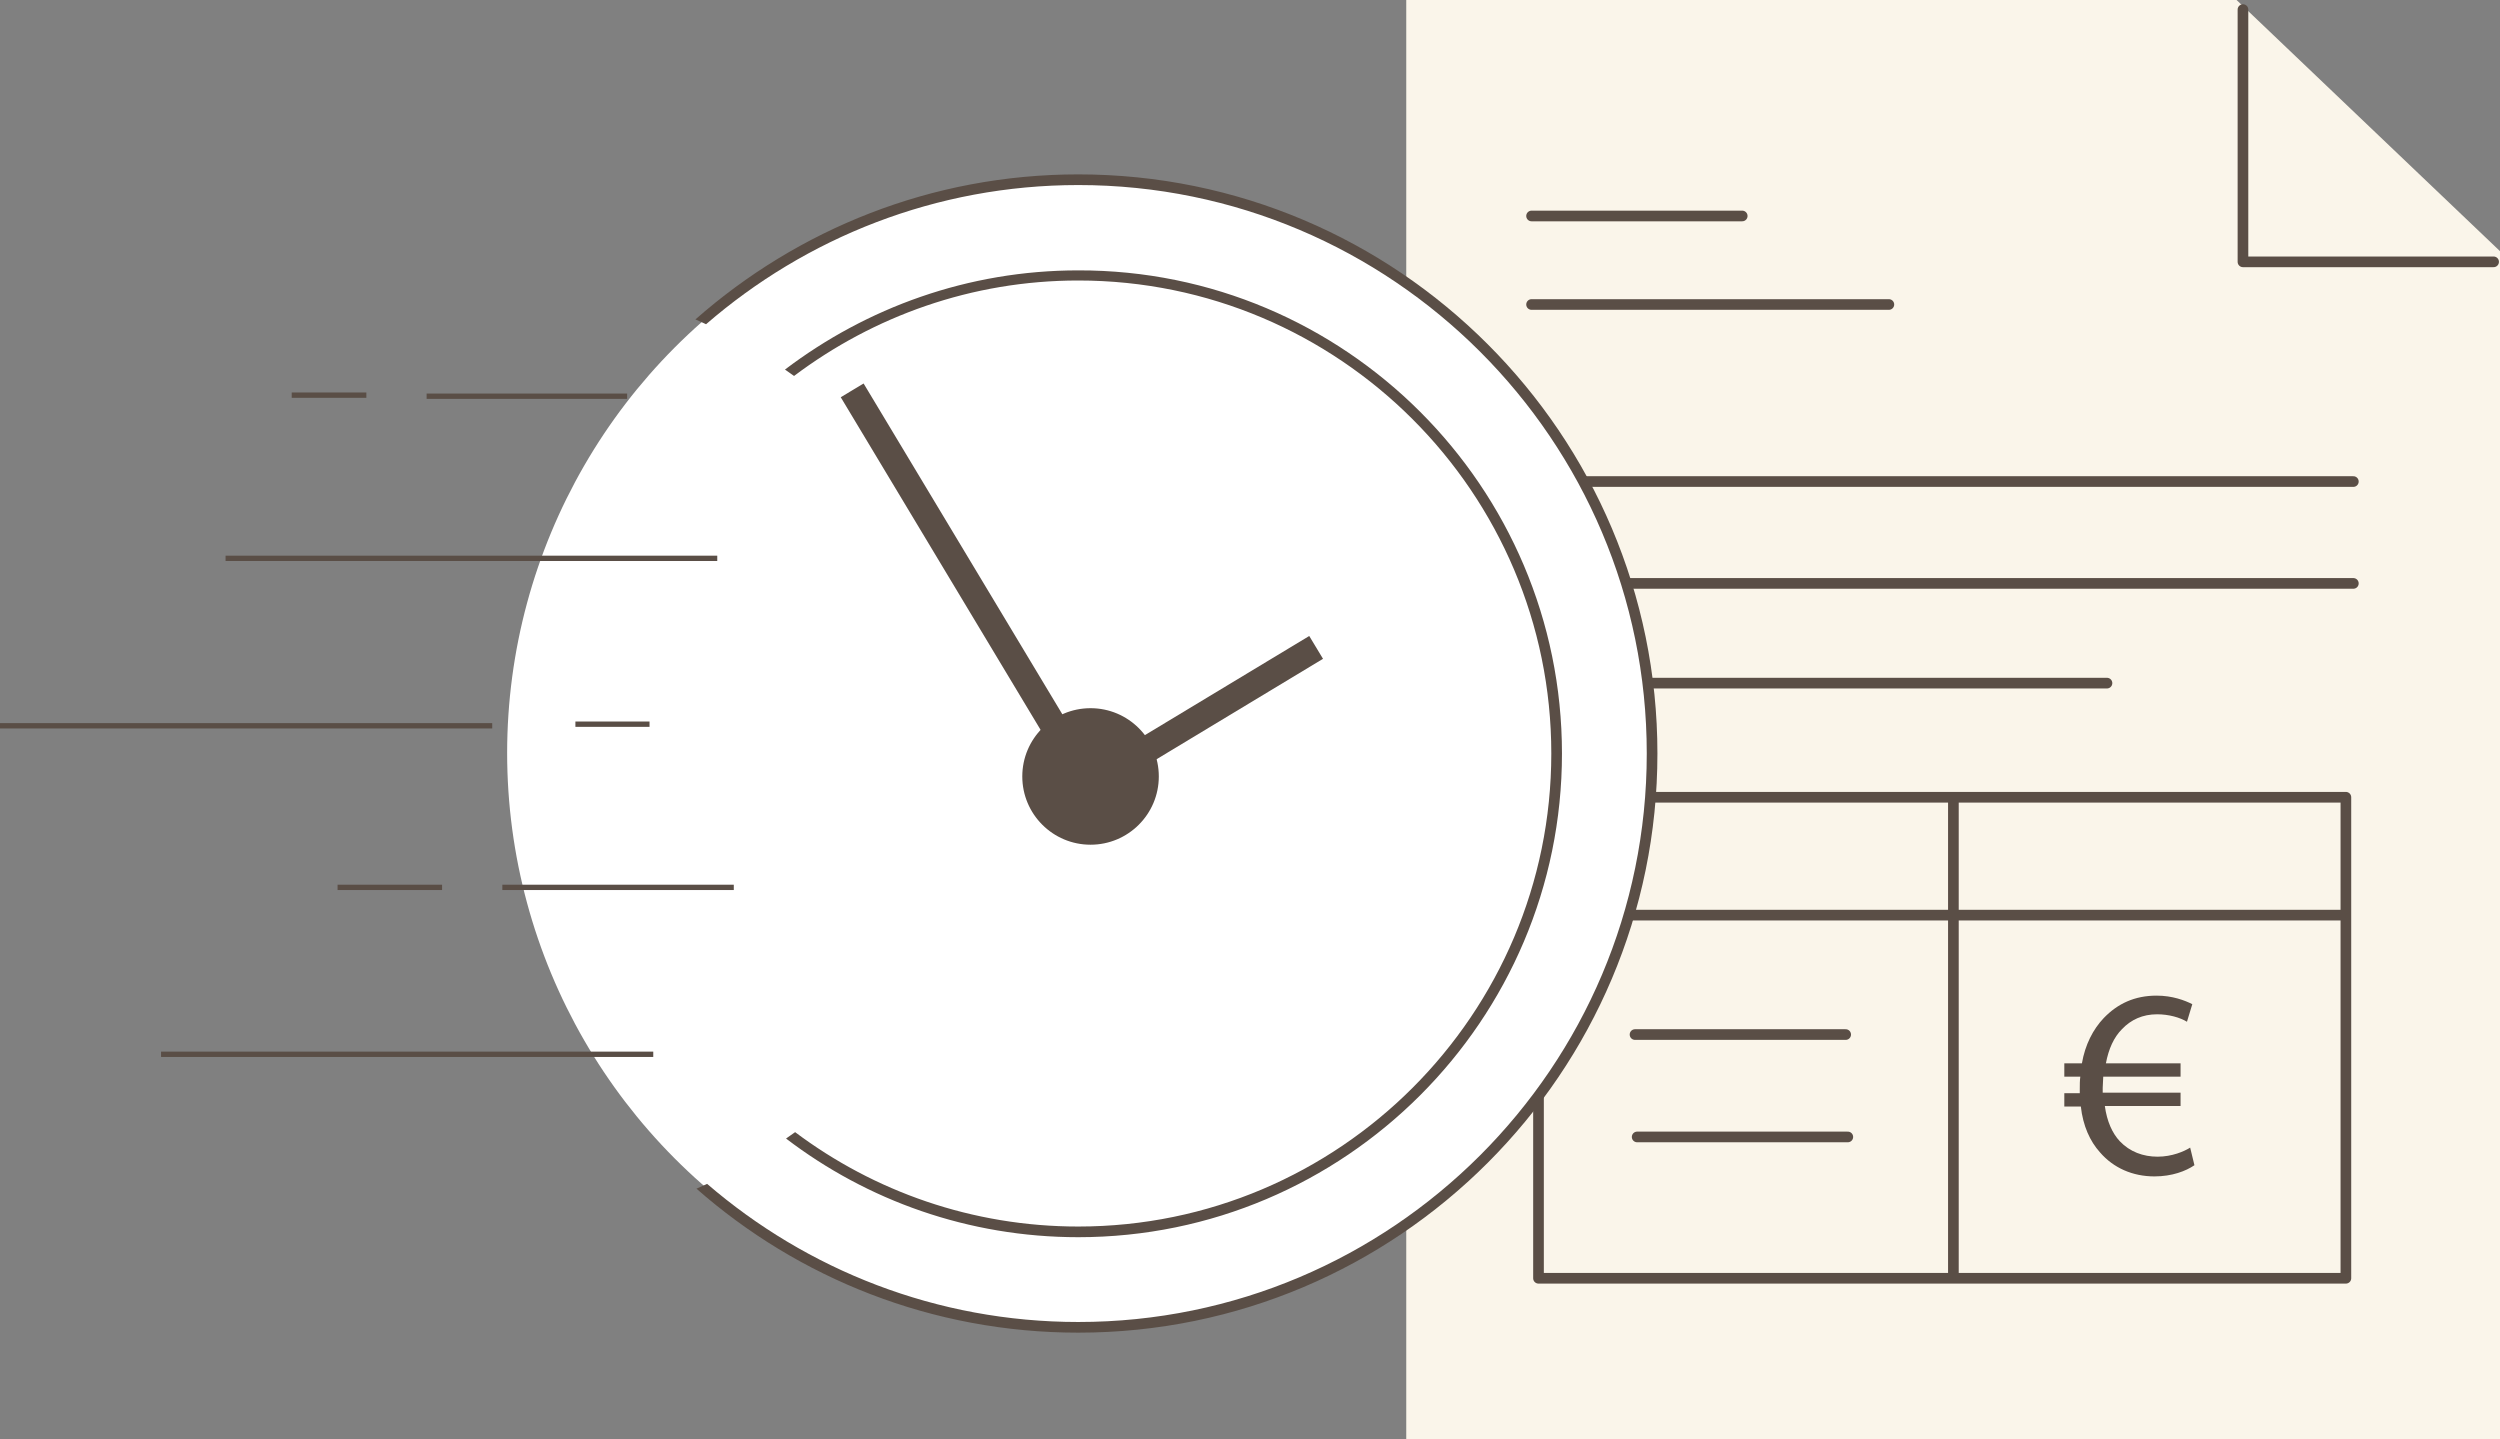 <?xml version="1.0" encoding="UTF-8"?>
<svg xmlns="http://www.w3.org/2000/svg" xmlns:xlink="http://www.w3.org/1999/xlink" version="1.1" id="Ebene_1" x="0px" y="0px" viewBox="0 0 468.8 269.9" style="enable-background:new 0 0 468.8 269.9;" xml:space="preserve"><rect x="0" y="0" width="468.8" height="269.9" fill="#808080" stroke="none"/> <style type="text/css"> .st0{fill:#FAF5EA;} .st1{fill:none;stroke:#5A4E46;stroke-width:2;stroke-linecap:round;stroke-linejoin:round;} .st2{enable-background:new ;} .st3{fill:#5A4E46;} .st4{fill:#FFFFFF;} .st5{fill:none;stroke:#5A4E46;stroke-width:5;stroke-miterlimit:10;} .st6{fill:none;stroke:#5A4E46;stroke-miterlimit:10;} </style> <polygon class="st0" points="419.4,0 263.7,0 263.7,269.9 468.8,269.9 468.8,47.1 "></polygon> <polyline class="st1" points="467.6,49.1 420.6,49.1 420.6,1.8 "></polyline> <line class="st1" x1="287.2" y1="40.5" x2="326.7" y2="40.5"></line> <line class="st1" x1="306.6" y1="194" x2="346.1" y2="194"></line> <line class="st1" x1="307" y1="213.2" x2="346.5" y2="213.2"></line> <line class="st1" x1="287.2" y1="57.1" x2="354.2" y2="57.1"></line> <line class="st1" x1="287.2" y1="90.3" x2="441.3" y2="90.3"></line> <line class="st1" x1="288.4" y1="171.6" x2="439.8" y2="171.6"></line> <line class="st1" x1="287.2" y1="109.4" x2="441.3" y2="109.4"></line> <line class="st1" x1="287.2" y1="128.1" x2="395.1" y2="128.1"></line> <rect x="288.5" y="149.5" class="st1" width="151.4" height="90.2"></rect> <g class="st2"> <path class="st3" d="M411.5,218.5c-1.6,1.1-4.2,2.1-7.5,2.1c-4.1,0-7.7-1.6-10.2-4.5c-1.9-2.1-3.2-5-3.6-8.6h-3.1v-2.5h2.9 c0-0.3,0-0.5,0-0.8c0-0.8,0-1.6,0.1-2.3h-3v-2.5h3.3c0.6-3.5,2.1-6.4,4.1-8.5c2.6-2.7,5.8-4.2,9.9-4.2c3,0,5.3,0.9,6.7,1.6l-1,3.3 c-1.3-0.8-3.4-1.4-5.6-1.4c-2.7,0-4.9,1-6.6,2.8c-1.5,1.5-2.5,3.7-3,6.4h14v2.5h-14.5c0,0.7-0.1,1.4-0.1,2.1c0,0.3,0,0.6,0,0.9 h14.6v2.5h-14.2c0.4,2.9,1.4,5.1,2.8,6.6c1.9,2,4.4,2.9,7.1,2.9c2.7,0,5-1,6.1-1.7L411.5,218.5z"></path> </g> <line class="st1" x1="366.3" y1="149.7" x2="366.3" y2="239.2"></line> <circle class="st4" cx="202.8" cy="141.2" r="107.7"></circle> <path class="st3" d="M202.2,50.7c-20.7,0-39.7,7-55,18.6c0.6,0.4,1.1,0.8,1.7,1.2c14.9-11.2,33.3-17.9,53.3-17.9 c48.9,0,88.7,39.8,88.7,88.7S251.1,230,202.2,230c-19.9,0-38.3-6.6-53.1-17.7c-0.6,0.4-1.1,0.8-1.7,1.2 c15.2,11.6,34.2,18.5,54.8,18.5c50,0,90.7-40.7,90.7-90.7S252.2,50.6,202.2,50.7L202.2,50.7z"></path> <path class="st3" d="M202.2,32.7c-27.5,0-52.6,10.3-71.8,27.2c0.7,0.3,1.4,0.6,2,0.9c18.7-16.2,43.1-26.1,69.8-26.1 c58.8,0,106.6,47.8,106.6,106.6S261,247.9,202.2,247.9c-26.6,0-50.9-9.8-69.6-25.9c-0.7,0.3-1.3,0.6-2,0.9 c19.1,16.8,44.2,27,71.6,27c59.9,0,108.6-48.7,108.6-108.6S262.1,32.7,202.2,32.7L202.2,32.7z"></path> <circle class="st3" cx="204.5" cy="145.6" r="12.8"></circle> <polyline class="st5" points="159.8,73.2 204.2,147.1 246.8,121.4 "></polyline> <line class="st6" x1="30.2" y1="197.7" x2="122.5" y2="197.7"></line> <line class="st6" x1="0" y1="136.1" x2="92.3" y2="136.1"></line> <line class="st6" x1="42.3" y1="104.7" x2="134.5" y2="104.7"></line> <line class="st6" x1="54.7" y1="74.1" x2="68.7" y2="74.1"></line> <line class="st6" x1="107.9" y1="135.8" x2="121.8" y2="135.8"></line> <line class="st6" x1="63.3" y1="166.4" x2="82.9" y2="166.4"></line> <line class="st6" x1="80" y1="74.3" x2="117.6" y2="74.3"></line> <line class="st6" x1="94.2" y1="166.4" x2="137.6" y2="166.4"></line> </svg>
